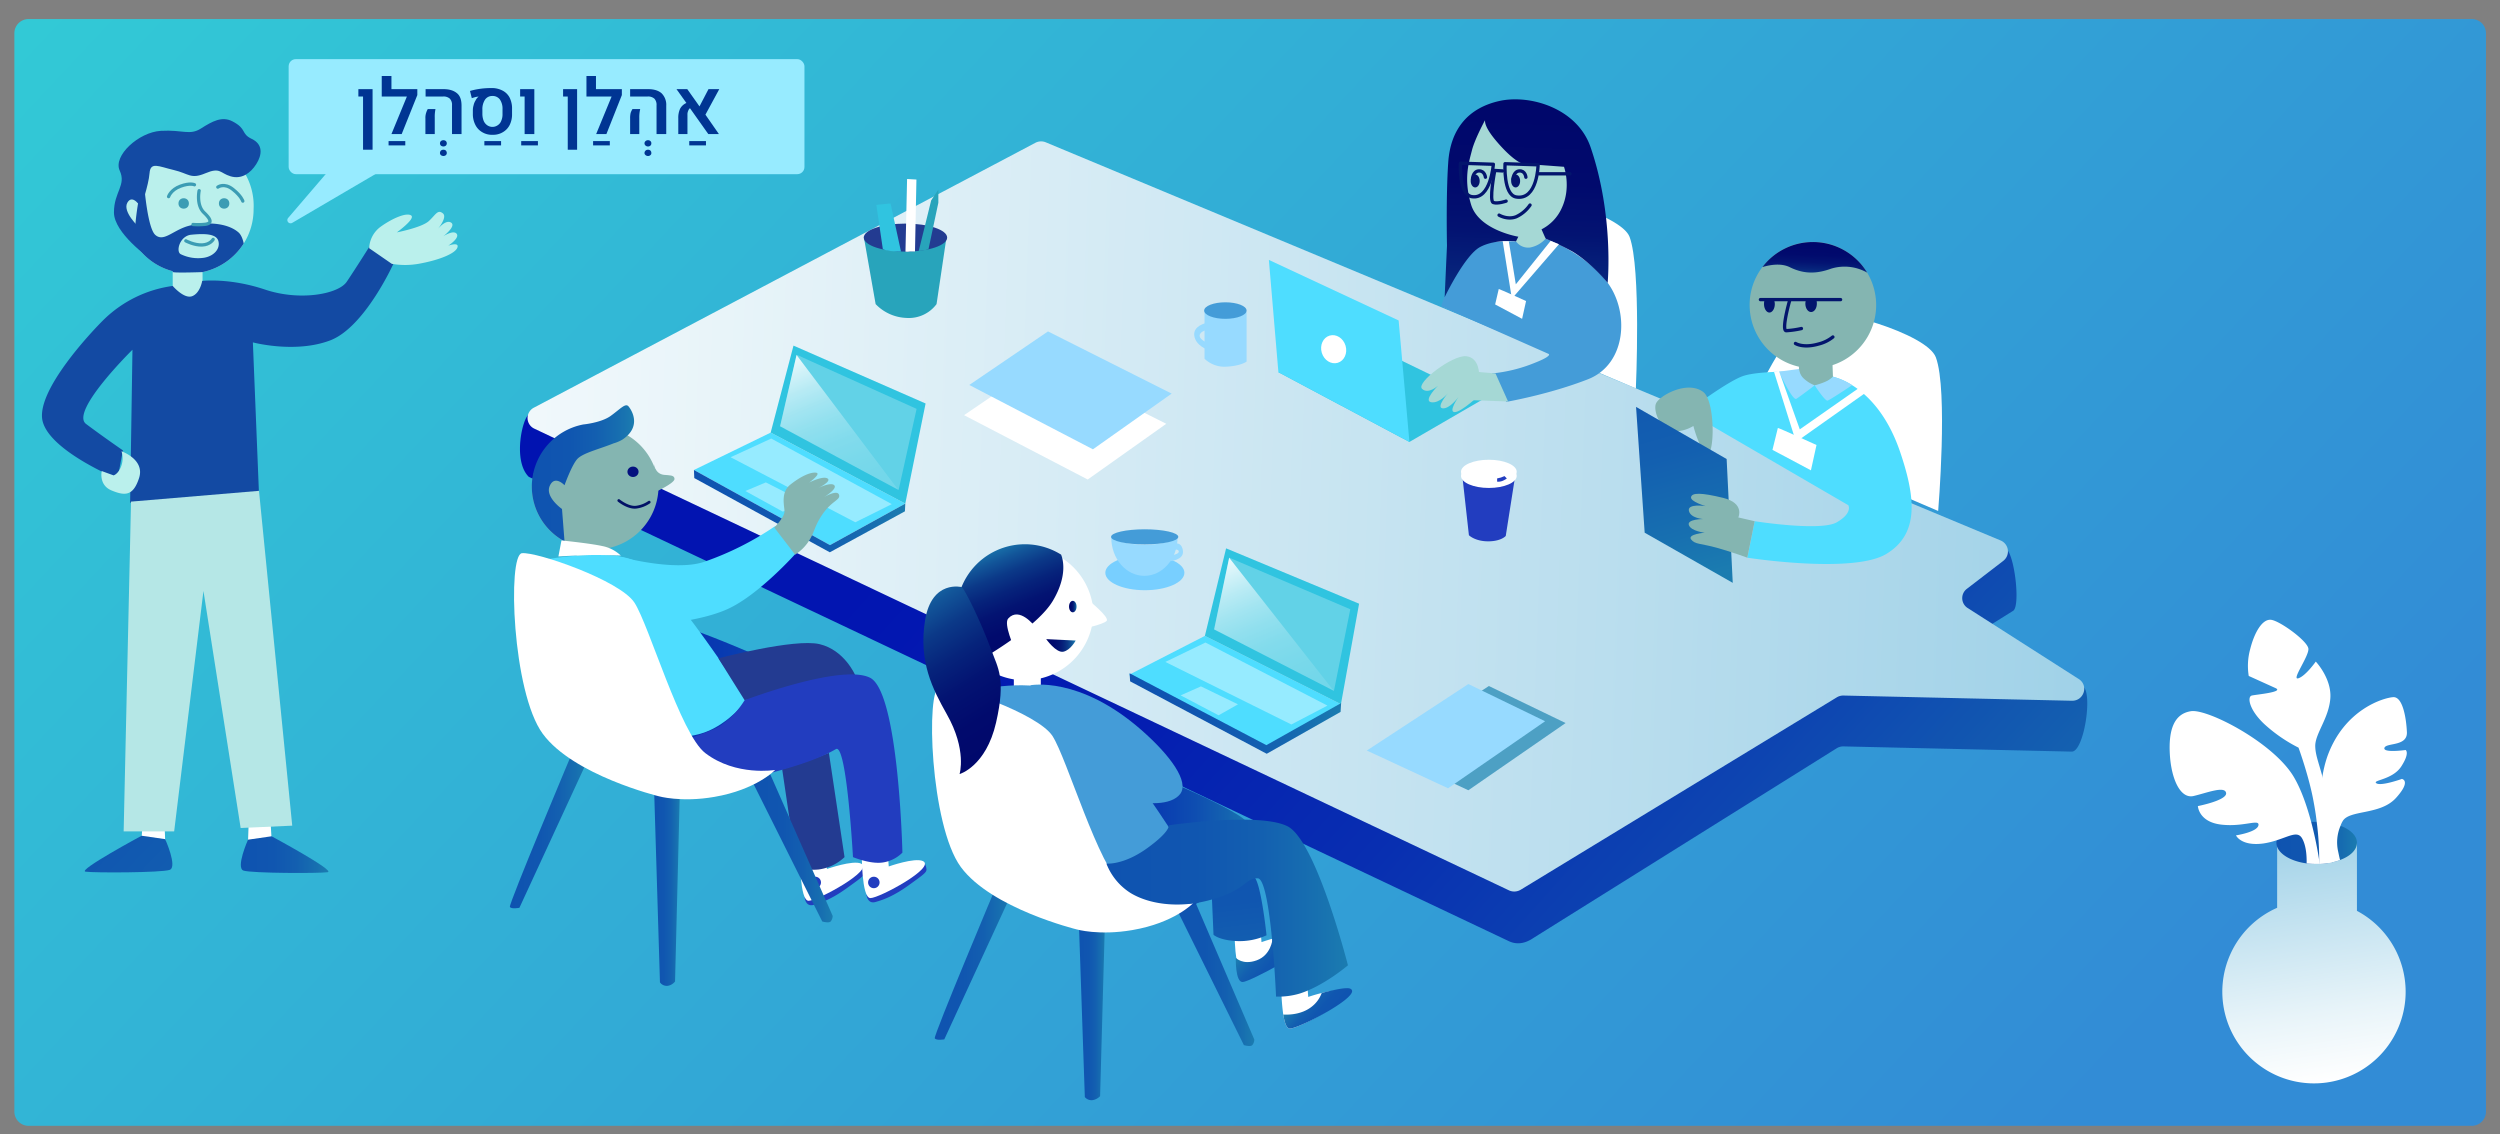 <svg xmlns="http://www.w3.org/2000/svg" xmlns:xlink="http://www.w3.org/1999/xlink" id="Layer_1" data-name="Layer 1" viewBox="0 0 1391 631"><rect x="0" y="0" width="1391" height="631" fill="#808080" stroke="none"/><defs><style>.cls-1{fill:url(#linear-gradient);}.cls-2{fill:url(#linear-gradient-2);}.cls-3{fill:url(#linear-gradient-3);}.cls-4{fill:url(#linear-gradient-4);}.cls-5{fill:url(#linear-gradient-5);}.cls-6{fill:url(#linear-gradient-6);}.cls-7{fill:#a5d8d5;}.cls-8{fill:#4eddff;}.cls-9{fill:#6feced;}.cls-10{fill:url(#linear-gradient-7);}.cls-11{fill:url(#linear-gradient-8);}.cls-12{fill:url(#linear-gradient-9);}.cls-13{fill:url(#linear-gradient-10);}.cls-14,.cls-18,.cls-19{fill:#fff;}.cls-15{fill:#449cd8;}.cls-16{fill:#84b5b1;}.cls-17{fill:#30c4e0;}.cls-18{opacity:0.24;}.cls-19{opacity:0.41;}.cls-20{fill:url(#linear-gradient-11);}.cls-21{fill:url(#linear-gradient-12);}.cls-22{fill:url(#linear-gradient-13);}.cls-23{fill:url(#linear-gradient-14);}.cls-24{fill:url(#linear-gradient-15);}.cls-25{fill:url(#linear-gradient-16);}.cls-26{fill:url(#linear-gradient-17);}.cls-27{fill:#97daff;}.cls-28{fill:url(#linear-gradient-18);}.cls-29{fill:#04107e;}.cls-30,.cls-33,.cls-45{fill:none;stroke-linecap:round;stroke-linejoin:round;}.cls-30{stroke:#021166;stroke-width:1.55px;}.cls-31{fill:url(#linear-gradient-19);}.cls-32{fill:url(#linear-gradient-20);}.cls-33{stroke:#03156d;stroke-width:1.86px;}.cls-34{fill:#03156d;}.cls-35{fill:#233b91;}.cls-36{fill:url(#linear-gradient-21);}.cls-37{fill:url(#linear-gradient-22);}.cls-38{fill:url(#linear-gradient-23);}.cls-39{fill:#baf0ec;}.cls-40{fill:#134aa3;}.cls-41{fill:url(#linear-gradient-24);}.cls-42{fill:url(#linear-gradient-25);}.cls-43{fill:#b5e7e6;}.cls-44{fill:#3b9cb4;}.cls-45{stroke:#3b9cb4;stroke-width:1.84px;}.cls-46{fill:url(#linear-gradient-26);}.cls-47{fill:url(#linear-gradient-27);}.cls-48{fill:#78cfff;}.cls-49{fill:#223dbf;}.cls-50{fill:#28a4bb;}.cls-51{fill:url(#linear-gradient-28);}.cls-52{fill:url(#linear-gradient-29);}.cls-53{fill:url(#linear-gradient-30);}.cls-54{fill:url(#linear-gradient-31);}.cls-55{fill:#4da0c4;}.cls-56{fill:#97ebff;}.cls-57{fill:#003593;}</style><linearGradient id="linear-gradient" x1="168.16" y1="-176.08" x2="1098.6" y2="696.41" gradientUnits="userSpaceOnUse"><stop offset="0" stop-color="#32cad6"></stop><stop offset="0.99" stop-color="#328cd6"></stop></linearGradient><linearGradient id="linear-gradient-2" x1="424.25" y1="34.42" x2="1091.75" y2="630.56" gradientUnits="userSpaceOnUse"><stop offset="0" stop-color="#0112b1"></stop><stop offset="0.26" stop-color="#0215b1"></stop><stop offset="0.45" stop-color="#041eb1"></stop><stop offset="0.61" stop-color="#082eb1"></stop><stop offset="0.75" stop-color="#0d44b1"></stop><stop offset="0.89" stop-color="#1460b0"></stop><stop offset="1" stop-color="#1b7cb0"></stop></linearGradient><linearGradient id="linear-gradient-3" x1="1200.32" y1="305.05" x2="103.01" y2="265.41" gradientUnits="userSpaceOnUse"><stop offset="0" stop-color="#9cd0e7"></stop><stop offset="0.16" stop-color="#aed8eb"></stop><stop offset="0.73" stop-color="#e8f4f9"></stop><stop offset="1" stop-color="#fff"></stop></linearGradient><linearGradient id="linear-gradient-4" x1="283.72" y1="462.55" x2="326.61" y2="462.55" gradientUnits="userSpaceOnUse"><stop offset="0" stop-color="#0f53b0"></stop><stop offset="0.37" stop-color="#1056b0"></stop><stop offset="0.63" stop-color="#135fb0"></stop><stop offset="0.86" stop-color="#176fb0"></stop><stop offset="1" stop-color="#1b7cb0"></stop></linearGradient><linearGradient id="linear-gradient-5" x1="363.85" y1="493.16" x2="378.28" y2="493.16" xlink:href="#linear-gradient-4"></linearGradient><linearGradient id="linear-gradient-6" x1="353.45" y1="391.14" x2="461.69" y2="391.14" gradientUnits="userSpaceOnUse"><stop offset="0" stop-color="#0631b1"></stop><stop offset="0.3" stop-color="#0734b1"></stop><stop offset="0.51" stop-color="#093db1"></stop><stop offset="0.69" stop-color="#0e4db1"></stop><stop offset="0.86" stop-color="#1463b0"></stop><stop offset="1" stop-color="#1b7cb0"></stop></linearGradient><linearGradient id="linear-gradient-7" x1="520.1" y1="535.72" x2="562.98" y2="535.72" xlink:href="#linear-gradient-4"></linearGradient><linearGradient id="linear-gradient-8" x1="600.23" y1="561.53" x2="614.78" y2="561.53" xlink:href="#linear-gradient-4"></linearGradient><linearGradient id="linear-gradient-9" x1="654.25" y1="541.29" x2="697.93" y2="541.29" xlink:href="#linear-gradient-4"></linearGradient><linearGradient id="linear-gradient-10" x1="589.83" y1="464.31" x2="698.06" y2="464.31" xlink:href="#linear-gradient-6"></linearGradient><linearGradient id="linear-gradient-11" x1="295.94" y1="263.45" x2="352.76" y2="263.45" xlink:href="#linear-gradient-4"></linearGradient><linearGradient id="linear-gradient-12" x1="482" y1="292.04" x2="441.43" y2="192.27" gradientUnits="userSpaceOnUse"><stop offset="0" stop-color="#fff" stop-opacity="0.1"></stop><stop offset="0.2" stop-color="#fff" stop-opacity="0.11"></stop><stop offset="0.33" stop-color="#fff" stop-opacity="0.15"></stop><stop offset="0.46" stop-color="#fff" stop-opacity="0.21"></stop><stop offset="0.57" stop-color="#fff" stop-opacity="0.3"></stop><stop offset="0.67" stop-color="#fff" stop-opacity="0.41"></stop><stop offset="0.77" stop-color="#fff" stop-opacity="0.55"></stop><stop offset="0.86" stop-color="#fff" stop-opacity="0.71"></stop><stop offset="0.95" stop-color="#fff" stop-opacity="0.89"></stop><stop offset="1" stop-color="#fff"></stop></linearGradient><linearGradient id="linear-gradient-13" x1="723.32" y1="404.38" x2="682.74" y2="304.61" gradientTransform="matrix(1, -0.02, 0.02, 1, -6.71, 14.42)" xlink:href="#linear-gradient-12"></linearGradient><linearGradient id="linear-gradient-14" x1="575.09" y1="362.45" x2="551.34" y2="304.05" gradientUnits="userSpaceOnUse"><stop offset="0" stop-color="#00076b"></stop><stop offset="0.25" stop-color="#010a6d"></stop><stop offset="0.43" stop-color="#031372"></stop><stop offset="0.58" stop-color="#06237b"></stop><stop offset="0.73" stop-color="#0b3988"></stop><stop offset="0.86" stop-color="#125599"></stop><stop offset="0.99" stop-color="#1a78ae"></stop><stop offset="1" stop-color="#1b7cb0"></stop></linearGradient><linearGradient id="linear-gradient-15" x1="852.41" y1="62.78" x2="846.73" y2="218.14" xlink:href="#linear-gradient-14"></linearGradient><linearGradient id="linear-gradient-16" x1="1010.24" y1="135.83" x2="1009.38" y2="159.51" xlink:href="#linear-gradient-14"></linearGradient><linearGradient id="linear-gradient-17" x1="896.86" y1="132.18" x2="950.75" y2="320.79" xlink:href="#linear-gradient-4"></linearGradient><linearGradient id="linear-gradient-18" x1="562.43" y1="422.44" x2="502.5" y2="328.19" xlink:href="#linear-gradient-14"></linearGradient><linearGradient id="linear-gradient-19" x1="594.83" y1="337.48" x2="599.06" y2="337.48" xlink:href="#linear-gradient-14"></linearGradient><linearGradient id="linear-gradient-20" x1="582.14" y1="359.11" x2="598.5" y2="359.11" xlink:href="#linear-gradient-14"></linearGradient><linearGradient id="linear-gradient-21" x1="683.29" y1="465.42" x2="695.31" y2="564.55" xlink:href="#linear-gradient-4"></linearGradient><linearGradient id="linear-gradient-22" x1="1274.29" y1="461.01" x2="1294.8" y2="602.32" xlink:href="#linear-gradient-3"></linearGradient><linearGradient id="linear-gradient-23" x1="1266.61" y1="468.93" x2="1311.42" y2="468.93" xlink:href="#linear-gradient-4"></linearGradient><linearGradient id="linear-gradient-24" x1="-0.53" y1="409.66" x2="157.89" y2="559.27" xlink:href="#linear-gradient-4"></linearGradient><linearGradient id="linear-gradient-25" x1="134.06" y1="475.51" x2="182.74" y2="475.51" xlink:href="#linear-gradient-4"></linearGradient><linearGradient id="linear-gradient-26" x1="386.07" y1="284.42" x2="503.71" y2="284.42" xlink:href="#linear-gradient-4"></linearGradient><linearGradient id="linear-gradient-27" x1="628.49" y1="397.01" x2="746.17" y2="397.01" xlink:href="#linear-gradient-4"></linearGradient><linearGradient id="linear-gradient-28" x1="740.07" y1="566.37" x2="725.31" y2="553.25" xlink:href="#linear-gradient-4"></linearGradient><linearGradient id="linear-gradient-29" x1="714.79" y1="540.47" x2="696.78" y2="524.46" xlink:href="#linear-gradient-4"></linearGradient><linearGradient id="linear-gradient-30" x1="615.56" y1="505.31" x2="750.04" y2="505.31" xlink:href="#linear-gradient-4"></linearGradient><linearGradient id="linear-gradient-31" x1="419.31" y1="472.03" x2="463.32" y2="472.03" xlink:href="#linear-gradient-4"></linearGradient></defs><path class="cls-1" d="M1383.2,18.4V618.5a7.9,7.9,0,0,1-7.9,7.9H15.9A7.9,7.9,0,0,1,8,618.5V18.4a7.9,7.9,0,0,1,7.9-7.8H1375.3A7.9,7.9,0,0,1,1383.2,18.4Z"></path><path class="cls-2" d="M294.2,265.3,839.6,523.7c6.7,3.1,12.2-.9,14.2-2.2L1022,416.3a7,7,0,0,1,3.8-1l126.9,2.9c6.8.2,11.9-32.7,6.2-36.4l-64.1-15.2a6.5,6.5,0,0,1-.4-10.7l25.8-16.1c4.1-3.1.5-32.6-4.3-34.6l-534-197.7a6.8,6.8,0,0,0-5.9.3L294.3,230.6C290.7,232.5,285.2,256.4,294.2,265.3Z"></path><path class="cls-3" d="M297.3,238.5,839.6,495.4a7,7,0,0,0,6.6-.4L1022,388a7,7,0,0,1,3.8-1l126.9,2.9c6.8.2,9.6-8.5,3.9-12.1l-61.8-39.5a6.5,6.5,0,0,1-.4-10.7l20.3-15.6a6.6,6.6,0,0,0-1.6-11.3L581.9,79.2a6.8,6.8,0,0,0-5.9.3L297.1,226.8A6.5,6.5,0,0,0,297.3,238.5Z"></path><path class="cls-4" d="M318,419.7s-35.1,83.5-34.3,84.9,5.3.5,5.3.5l37.6-81.4Z"></path><path class="cls-5" d="M363.9,437.8l3.3,108.8a4.7,4.7,0,0,0,4.4,1.9,6.5,6.5,0,0,0,4-2.4l2.7-106.7Z"></path><path class="cls-6" d="M353.4,356.4s6.1-11.7,18.5-10,79.5,30,84.9,37.3,8.2,20.2-1.7,28.7c-12.4,10.7-37.6,23.7-37.6,23.7s-18.4-3.7-32.5-15.4S353.4,356.4,353.4,356.4Z"></path><rect class="cls-7" x="320.9" y="296.5" width="15" height="22.35"></rect><path class="cls-8" d="M295.8,312.7s41.9-9,58.9,0,60.9,77,60.9,77-10,12.9-23.5,17.8-41.4,3.5-41.4,3.5-16.5-8.4-28-30.8S295.8,312.7,295.8,312.7Z"></path><path class="cls-9" d="M549.1,461.1s-.3,24.8,4.7,24.8,36.7-17.1,29.2-20.6c-4.5-2.1-18.9,3-18.9,3l-.8-9.5Z"></path><path class="cls-9" d="M523.7,433.6s-.3,24.9,4.7,24.9,36.7-17.2,29.2-20.7c-4.6-2.1-19,3-19,3l-.7-9.4Z"></path><path class="cls-10" d="M554.4,492.9s-35.1,83.4-34.3,84.8,5.3.6,5.3.6L563,496.8Z"></path><path class="cls-11" d="M600.2,510.9l3.4,99.5a4.8,4.8,0,0,0,4.4,1.7,7.3,7.3,0,0,0,4.1-2.2l2.7-97.5Z"></path><path class="cls-12" d="M654.2,504.8l37.9,76.7s3.6,1.1,4.7,0a5,5,0,0,0,1.1-3.1l-33.4-77.8Z"></path><path class="cls-13" d="M589.8,429.5s6.1-11.6,18.5-10,79.5,30,84.9,37.4,8.2,20.1-1.7,28.7c-12.4,10.6-37.6,23.7-37.6,23.7s-18.4-3.7-32.5-15.4S589.8,429.5,589.8,429.5Z"></path><rect class="cls-14" x="564.1" y="369.7" width="15" height="22.35"></rect><path class="cls-15" d="M544.1,383.9s29.9-7,46.9,1.9,61,77,61,77-10,12.9-23.5,17.9-41.5,3.5-41.5,3.5-16.5-8.5-27.9-30.8S544.1,383.9,544.1,383.9Z"></path><path class="cls-14" d="M717.7,572.3c-1.9,0-3-3.5-3.7-7.8a119.4,119.4,0,0,1-1.1-17l14.3-2.2.7,9.4s3.4-1.2,7.5-2.2,9.1-1.9,11.5-.8C754.4,555.2,722.7,572.3,717.7,572.3Z"></path><path class="cls-14" d="M686.9,517s-.2,24.8,4.8,24.8,36.7-17.2,29.2-20.6c-4.6-2.2-19,3-19,3l-.7-9.5Z"></path><path class="cls-14" d="M599,517.1s-47.4-11.6-64.4-34.7-19.7-99.6-11.7-100.5,54.6,15.1,62.7,27.6,25.6,73,39.3,83.6c17.1,13.1,39,9.4,39,9.4s-10.4,11-33.9,15C611.4,520.7,599,517.1,599,517.1Z"></path><path class="cls-14" d="M968.6,237.3s25.1-57.7,40.5-63.1c10.3-3.6,63,11.3,68,24.6,6.9,18.4,1.3,85.5,1.3,85.5Z"></path><path class="cls-14" d="M803,170.7s25.7-56.8,40.1-61.9c9.6-3.3,58.9,10.6,63.6,23,6.5,17.3,3.5,84.3,3.5,84.3Z"></path><path class="cls-14" d="M608.4,340.7a38.2,38.2,0,0,1-64.6,27.2,37.4,37.4,0,0,1-11.7-27.2,38.2,38.2,0,0,1,76.3,0Z"></path><ellipse class="cls-7" cx="844.8" cy="96.7" rx="35.2" ry="35"></ellipse><path class="cls-16" d="M1043.9,169.7a35.2,35.2,0,0,1-70.4,0,34.6,34.6,0,0,1,7.1-21.1,35.2,35.2,0,0,1,63.3,21.1Z"></path><path class="cls-16" d="M366.4,270.7a35.2,35.2,0,0,1-52.3,30.6,34.7,34.7,0,0,1-18.2-30.6,35.3,35.3,0,0,1,70.5,0Z"></path><path class="cls-8" d="M342.4,309.1s32.3,9.3,49.4,3.5A166.9,166.9,0,0,0,430.9,293s2.6-1.2,6.6,2.3,5.5,12.4,5.5,12.4-20.7,23.3-38.2,31.2-45.9,9-45.9,9-5-4-11.5-17.4S342.4,309.1,342.4,309.1Z"></path><polygon class="cls-8" points="628.1 375.5 704.6 415.7 746.1 391.8 670.4 353.8 628.1 375.5"></polygon><polygon class="cls-17" points="670.4 353.8 682.2 305.1 756.2 335.9 746.1 391.8 670.4 353.8"></polygon><polygon class="cls-18" points="684 310.3 675.6 350.2 742.2 384.4 751.3 339 684 310.3"></polygon><path class="cls-7" d="M859.4,127.4l1,10.3s-4.5,3.3-9,3.3a37.5,37.5,0,0,1-8.6-1.1l.7-11.9Z"></path><path class="cls-15" d="M860,132.8s20.6,7.1,33.7,23.5,11.6,46.2-10.1,54.7-45.5,12.6-45.5,12.6L830,207.8a84.4,84.4,0,0,0,23.9-5.9c10.4-4.1,7.7-5,7.7-5l-59.7-26.4s6.6-24.1,20.6-33.9c4.1-2.9,21-2.3,21-2.3a8.3,8.3,0,0,0,7.9,3.4A15.4,15.4,0,0,0,860,132.8Z"></path><polygon class="cls-16" points="1000.7 198 1001.4 218.2 1020.2 218.9 1019.4 197.3 1000.7 198"></polygon><path class="cls-8" d="M1049.4,308.3c-18.8,11.1-77.2,2-77.2,2l4.1-20.3s36.7,5.8,45.7.6,6.4-9.5,6.4-9.5L938.8,229s22.2-16.8,31.1-19.8,31-2.4,31-2.4,2.8,7.6,8.8,7.6a13.8,13.8,0,0,0,9-3.8l1.1-1h.1a37.6,37.6,0,0,1,10.6,4.7c8.2,5.1,19.2,15.6,26.4,36.2C1065.9,276.6,1068.1,297.1,1049.4,308.3Z"></path><polygon class="cls-19" points="670.7 357.5 648.4 368.3 718.5 403.1 738.6 392.6 670.7 357.5"></polygon><polygon class="cls-19" points="656.9 386.9 678 398 688.8 391.9 668.2 381.9 656.9 386.9"></polygon><path class="cls-15" d="M573.2,381.3s27.2-5.5,61.9,24.9c16.4,14.4,26.6,28.8,21.6,35.5s-19.6,5.9-27.2,3.3-25.4-30.2-35.5-41.5S573.2,381.3,573.2,381.3Z"></path><path class="cls-20" d="M346.3,244.6a21.3,21.3,0,0,1-4.6,2h-.1c-7.8,3.2-17.3,5.4-20.4,8.8s-7.1,14.6-7.1,14.6-5.4-5.9-8.2.3,6.8,12.9,6.8,12.9l1.4,18a34.7,34.7,0,0,1-18.2-30.6,35.3,35.3,0,0,1,28.5-34.4h-.1s10.1-.9,15.5-4.8,8.2-7.3,9.9-5.3S357.3,237.3,346.3,244.6Z"></path><path class="cls-16" d="M363.8,258s.5,5.6,5.6,6.2c2.9.3,5.9,0,5.9,2.3s-10.1,7-10.1,7Z"></path><path class="cls-14" d="M605.3,333.7s12.4,9.8,10.4,11.8-12.7,4.2-12.7,4.2Z"></path><polygon class="cls-8" points="386.1 261.5 461.8 303.3 503.7 280.2 428.8 240.7 386.1 261.5"></polygon><polygon class="cls-17" points="428.8 240.7 441.5 192.3 515 224.5 503.7 280.2 428.8 240.7"></polygon><polygon class="cls-19" points="429.1 244 406.5 254.4 475.9 290.6 496.2 280.5 429.1 244"></polygon><polygon class="cls-19" points="414.7 273.2 435.6 284.7 446.5 278.8 426.1 268.4 414.7 273.2"></polygon><polygon class="cls-21" points="443.2 197.5 499.9 272.7 434 237.2 443.2 197.5"></polygon><polygon class="cls-22" points="683.9 310.3 742.1 384.4 675.5 350.2 683.9 310.3"></polygon><path class="cls-23" d="M585.8,334.3c-8.5,14.2-36,30.4-42,33.8a38,38,0,0,1,46.6-59.5C591,310.1,594.6,319.5,585.8,334.3Z"></path><path class="cls-14" d="M575.6,348.3s-8.4-11-14.6-4.2c-2.8,2.9,3.4,16.5,3.4,16.5l7.6-7Z"></path><path class="cls-24" d="M827,65.5s-3.8,2.1,5.9,13.4,14.4,12.2,14.4,12.2l22.9,1.7s4.2,11.4-1.3,23.1a24.5,24.5,0,0,1-11.2,11.7l2.3,5.2a152.2,152.2,0,0,1,14.8,7.1c10.6,6.3,19.7,17.5,19.7,17.5s3.6-37.2-9.5-75.5c-7.5-21.8-33.9-29.5-50.8-25.7s-27.1,15.2-28.4,34.1-.7,46.4-.7,46.4l-1.3,28.7s11.2-23.5,19.8-28,19.9-3.1,19.9-3.1l1.3-2.6s-22-3.6-26.3-17.9-1.2-23.5.5-30.2S827,65.5,827,65.5Z"></path><path class="cls-25" d="M1038.9,151.7a25.4,25.4,0,0,0-20.1-2.2c-7.2,2.6-14.4,3.4-22.9-.8-4.8-2.4-10.9-1.4-15.3-.1a35.3,35.3,0,0,1,58.3,3.1Z"></path><path class="cls-16" d="M921.4,224.5c1.8-4.3,17.4-13.1,26.3-6.4,6.9,5.3,6.3,36.4,2,34.1s-7.5-15.2-7.5-15.2a20.3,20.3,0,0,1-11.2,3C924.2,239.8,919.6,228.7,921.4,224.5Z"></path><polygon class="cls-26" points="910.3 226.4 960.7 255.4 964.1 324.3 915.1 296.4 910.3 226.4"></polygon><path class="cls-16" d="M976.3,290l-9.1-2.1s3.8-7.9-8.5-10.9-17.3-2.9-17.8-.4,8.1,5,8.1,5-10.2-1.6-9.3,2.6,8,4.6,8,4.6-9.3,0-8,3.4,8.8,4.2,8.8,4.2-9.7.8-7.6,3.7,5.5,2.2,14.4,4.7,16.9,5.5,16.9,5.5Z"></path><path class="cls-27" d="M989.8,206.8s7.6,16.4,9.7,15.1,10.2-7.5,10.2-7.5a18.8,18.8,0,0,1-6.8-4.5,8.7,8.7,0,0,1-1.9-4.6Z"></path><path class="cls-27" d="M1030.5,214.3c-2.9,2-12.2,8.1-13.6,8.6s-7.2-8.5-7.2-8.5,5.3-1.3,8.2-3.2l.8-.6a6.3,6.3,0,0,0,1.2-1A37.6,37.6,0,0,1,1030.5,214.3Z"></path><path class="cls-14" d="M310.7,309.6l1.7-8.9s15.8,1.6,22.6,3.1a20.6,20.6,0,0,1,10.4,5.3s-7.9-.3-14.4-.3S310.7,309.6,310.7,309.6Z"></path><polygon class="cls-17" points="784.2 245.9 824.7 222.4 752.7 187.5 711.3 207.1 784.2 245.9"></polygon><polygon class="cls-8" points="706 144.6 711.3 207.1 784.2 245.9 778.2 178.3 706 144.6"></polygon><path class="cls-7" d="M823,208.9h0s.4-9.9-7.2-10.7-28,14.7-24.6,18.1,8.9-1.7,8.9-1.7-8.4,8.4-3.8,9.2,9.3-5,9.3-5-6.8,8-2.9,8.4,8.8-6.3,8.8-6.3-5.9,8.4-2.1,8.4,14-9.7,14-9.7Z"></path><polygon class="cls-7" points="832.1 207.8 818.3 206.6 817.7 222.6 839.1 223.4 832.1 207.8"></polygon><ellipse class="cls-14" cx="742.1" cy="194.2" rx="6.9" ry="7.9" transform="translate(-24.6 220.2) rotate(-16.6)"></ellipse><path class="cls-28" d="M535.3,326.7s-16.9-4.5-20.6,18.5,4.3,38.3,12.1,52.2c11.3,19.9,7.1,33.3,7.1,33.3s14.7-4.2,20.3-28.6,1-30.5-2.5-40.1C544.9,343.8,537.3,329.2,535.3,326.7Z"></path><ellipse class="cls-29" cx="352.2" cy="262.5" rx="3.1" ry="2.9"></ellipse><path class="cls-30" d="M344.3,278.5s5.1,4.2,9.6,3.7a16.2,16.2,0,0,0,7.3-2.8"></path><ellipse class="cls-31" cx="596.9" cy="337.5" rx="2.1" ry="3.2"></ellipse><path class="cls-32" d="M582.1,355.6l16.4.8s-2.8,5.3-6.8,6.2S582.1,355.6,582.1,355.6Z"></path><path class="cls-33" d="M812.6,90.8s-1,17.2,6.2,18.6c10.7,1.9,12.1-18,12.1-18Z"></path><path class="cls-33" d="M837.4,91.1s-1,17.3,6.2,18.5c11.9,2,12.2-17.9,12.2-17.9Z"></path><line class="cls-33" x1="836" y1="95.1" x2="830.9" y2="94.8"></line><line class="cls-33" x1="856.3" y1="96.7" x2="873.5" y2="96.7"></line><path class="cls-33" d="M831.6,95.3s-3.2,16.6-.7,17.4,7.1-.8,7.1-.8"></path><path class="cls-33" d="M834.1,119.7s4.7,2.8,9.5.9a19,19,0,0,0,7.7-6.5"></path><ellipse class="cls-34" cx="820.8" cy="100.7" rx="2.5" ry="3.6"></ellipse><ellipse class="cls-34" cx="843.3" cy="100.7" rx="2.5" ry="3.6"></ellipse><path class="cls-34" d="M987.5,169.2c0,2.6-1.4,4.7-3,4.7s-3-2.1-3-4.7a6.6,6.6,0,0,1,.4-2.5H987A6.6,6.6,0,0,1,987.5,169.2Z"></path><path class="cls-34" d="M1010.9,168.9c0,2.6-1.4,4.7-3.2,4.7s-3.2-2.1-3.2-4.7a7.8,7.8,0,0,1,.4-2.2h5.7A7.8,7.8,0,0,1,1010.9,168.9Z"></path><path class="cls-33" d="M995.7,167.4S991,184,993.9,184a52.8,52.8,0,0,0,8.4-1.2"></path><path class="cls-33" d="M999,191.1s4.2,2.8,12.9.3a20.6,20.6,0,0,0,7.9-3.9"></path><polyline class="cls-33" points="979.5 166.7 981.9 166.7 987 166.7 1004.9 166.7 1010.6 166.7 1024.1 166.7"></polyline><polygon class="cls-14" points="987.1 207 999.3 245.9 1038.9 217.9 1034.7 215.6 1001.4 238.9 989.8 206.3 987.1 207"></polygon><path class="cls-14" d="M989.2,238.1c.6,0,21.5,9.5,21.5,9.5l-3.1,14.1-21.4-11.4Z"></path><polygon class="cls-14" points="836.1 134.2 841.2 166.2 867.4 135.9 862.8 134 843.4 158.2 839.5 134.2 836.1 134.2"></polygon><path class="cls-14" d="M833.9,160.8c.5,0,15.2,6.7,15.2,6.7l-2.2,9.9-15-8Z"></path><polygon class="cls-18" points="510 227.5 500 272.6 489.1 266.8 465.7 254.2 434.1 237.1 440.6 209 443.3 197.4 451.9 201.3 510 227.5"></polygon><path class="cls-35" d="M399.7,366.3s42.4-11.2,56.3-7.9,19.8,17.2,19.8,17.2-23,2.2-32.7,5.7-28.8,8.3-28.8,8.3Z"></path><path class="cls-36" d="M674.2,497.2l1,22.9s3,3,12.7,3.5a36.1,36.1,0,0,0,16.8-3.2s-3-28.8-6.8-32.4-9.3,1.4-13.1,2.9S674.2,497.2,674.2,497.2Z"></path><path class="cls-37" d="M1338.5,551.8a51,51,0,1,1-71.5-46.7V469.6s6.3-10.4,22.2-10.4,22.2,10.4,22.2,10.4v37.2A51,51,0,0,1,1338.5,551.8Z"></path><path class="cls-38" d="M1311.4,468.9c0,4-3.7,7.5-9.4,9.6a21.3,21.3,0,0,1-4.5,1.3l-2,.4a26.3,26.3,0,0,1-4.9.5H1289a51.2,51.2,0,0,1-5.6-.3c-9.6-1.3-16.8-6-16.8-11.5a3.6,3.6,0,0,1,.2-1.4h0c1.1-5.3,9.1-9.5,19.1-10.2h5.8a35,35,0,0,1,4.8.6,32.8,32.8,0,0,1,5.8,1.6C1307.8,461.6,1311.4,465,1311.4,468.9Z"></path><path class="cls-14" d="M1290.6,480.7H1289a51.2,51.2,0,0,1-5.6-.3c.1-3.3-.1-9.7-2.5-13.9s-6.6-1.4-14.1,1h0a44.6,44.6,0,0,1-7.4,1.8c-12.5,1.7-15.3-4.5-15.3-4.5s11.8-1.8,12.5-5.6-8.3,1.1-20.8-.4-12.9-10.3-12.9-10.3,16.4-3.2,15.7-7.3-10.8,0-18.1,1.7-12.4-9.3-13.2-23.2,2.5-22.6,11.8-24,46.2,17.7,57.3,36.8c4.2,7.2,7.2,16.2,9.5,24.7h0a205.4,205.4,0,0,1,4.5,21.5h0A12.4,12.4,0,0,1,1290.6,480.7Z"></path><path class="cls-14" d="M1333.1,444c-8.8,9.7-26.1,6.4-29.7,13a12.8,12.8,0,0,0-1.1,2.4A23.3,23.3,0,0,0,1301,474c.3,1.4.6,3,1,4.5a21.3,21.3,0,0,1-4.5,1.3l-2,.4a150.7,150.7,0,0,1-3.8-23,106.8,106.8,0,0,1,.5-25.2,65.5,65.5,0,0,1,2.7-11c9.4-26.4,31.5-32.8,36.7-33.1s7.2,11.2,7.6,19.4-11.5,5.8-12.5,8.8,11.8,1.2,11.8,1.2,2.5,1.5-2.4,9.1-16.4,7.6-13.9,9.4,14.2-2.4,14.2-2.4S1341.9,434.3,1333.1,444Z"></path><path class="cls-14" d="M1297.5,479.8l-2,.4a26.3,26.3,0,0,1-4.9.5h-.2v-1.8h0a161.7,161.7,0,0,0-1.4-21.7c-.4-3.6-1-7.4-1.8-11.6-2.5-13.7-8.3-29.6-8.3-29.6a84.6,84.6,0,0,1-18.9-13c-8.8-8.2-9.7-15.4-7.1-16s17.9-1.9,13.3-4.1l-15-6.8a35,35,0,0,1,.8-14.9c2.3-9.2,6.8-17.2,11.9-16.3s20.2,11.9,20.5,16.1-9.7,17.7-5.6,16.4,9.7-9.3,9.7-9.3,8.9,9.4,8.1,20.4-8.2,19.3-8.4,26.3c0,5,1.8,9.1,4,17.3.9,3.3,1.8,7.2,2.7,12s1.2,8.9,1.6,13.8C1297.1,465.6,1297.4,473.6,1297.5,479.8Z"></path><path class="cls-39" d="M141.1,116.4a35.6,35.6,0,0,1-5.5,19.1,36,36,0,0,1-22.9,15.9v16.2H96.1V150.9a35.6,35.6,0,0,1-26.5-34.5,35.8,35.8,0,1,1,71.5,0Z"></path><path class="cls-40" d="M112.5,156.3s15.3-1.8,34.9,4.8,40.9,2.5,45.5-4.3,12.6-19.5,12.6-19.5l13.8,8.6s-16.1,36.1-35.6,43.5-43,1.1-43,1.1l3.4,84.2-71.7,5,1.3-85.1s-35,34.4-25.8,41.3,20.5,14.7,20.5,14.7l-3,15.8s-37-15.1-41.6-31.7,27.4-50.5,34.4-57.3a68,68,0,0,1,37.9-18.3s6.3,7.4,10.8,5.7S112.5,156.3,112.5,156.3Z"></path><polygon class="cls-14" points="79.3 457.9 78.6 469.9 92 470.6 91.4 453.8 79.3 457.9"></polygon><path class="cls-41" d="M78.8,465s-35.9,19.3-31.2,20,42.3.6,46.8-1-2.5-17.1-2.5-17.1Z"></path><polygon class="cls-14" points="150.6 458.2 151.3 470.3 137.9 470.9 138.5 454.2 150.6 458.2"></polygon><path class="cls-42" d="M151.1,465.3s35.9,19.3,31.2,20-42.3.6-46.8-.9,2.5-17.2,2.5-17.2Z"></path><polygon class="cls-43" points="72.9 279.1 68.8 462.6 96.9 462.6 113.2 328.8 133.9 460.7 162.6 459.4 144.1 273.1 72.9 279.1"></polygon><path class="cls-40" d="M78.4,115.4s-4.5-7.8-7.5-2.7,6.5,13.8,6.5,13.8l5.7,17.1s-19.7-13.9-19.7-25.4,7-15.1,3.2-23.3S77.2,73.5,89.5,72.8s16,2.7,22.3-1.3,11.7-7,17.5-4c8.3,4.3,4.5,6.8,10.8,9.8s5.8,8.8,2.5,14-8.3,8.6-14.3,6.8-5.7-5.2-14-1.7-9.1.2-17.6-1.8-13-4.8-13.5,1.8S78.4,115.4,78.4,115.4Z"></path><path class="cls-39" d="M67.6,251.1s13.1,4.5,9.8,14.8-8,10-15.3,7-5.5-10.8-5.5-10.8l6.6,2.4s2.5-.6,4.2-5A12.8,12.8,0,0,0,67.6,251.1Z"></path><circle class="cls-44" cx="102.2" cy="113.2" r="2.9"></circle><circle class="cls-44" cx="124.7" cy="113.2" r="2.9"></circle><path class="cls-45" d="M122.4,132.9a24,24,0,0,1-8.5,2.4c-5.6.8-11.2-2.9-11.2-2.9"></path><path class="cls-39" d="M205.4,138.1A15.6,15.6,0,0,1,212,126c6.6-4.7,14.3-7.9,16.8-6.1s-8,9.4-8,9.4,13.9-2.7,17.8-6.3,4.9-6.6,7.8-4.3-3.5,9.6-3.5,9.6,4.7-6.4,8-4.5-4.3,7.7-4.3,7.7,5.7-3.8,7.5-1.4-4.7,6.6-4.7,6.6,6.2-2.3,5.1,1-9.9,7-21.7,9.1a43.3,43.3,0,0,1-14.8,0Z"></path><path class="cls-40" d="M135.6,135.5a36,36,0,0,1-22.9,15.9s-16.6.6-16.6-.1v-.4a35.3,35.3,0,0,1-19.7-13.5,16.1,16.1,0,0,1-.9-2.6c-1.5-7.1,1.8-24.4,1.8-24.4l3-6.6s1.8,23.1,6.1,26.9,8.9-1.5,16.3-4.3,22.7-3.6,30.1,3C134.1,130.6,135.1,132.9,135.6,135.5Z"></path><path class="cls-45" d="M110.8,106.1s-1.7,8,2.7,12.2,4.3,6,.7,6.5a37.5,37.5,0,0,1-6.8.1"></path><path class="cls-39" d="M100.5,141.4c-2.8-1.6-.4-10.2,5.9-10.8s13.9-.9,15.1,3.5-2.6,8.4-7.9,9.3A22.1,22.1,0,0,1,100.5,141.4Z"></path><path class="cls-45" d="M103.4,134s4.6,2.5,9.1,2.3,6.1-3.1,6.1-3.1"></path><path class="cls-45" d="M93.8,109.4s1.2-3.8,6.6-5.8,7.8-.8,7.8-.8"></path><path class="cls-45" d="M121.2,104.1s3.5-2.6,8.3,1.2,5.6,6.6,5.6,6.6"></path><polygon class="cls-46" points="386.1 261.5 386.3 266 461.7 307.3 503.5 284.5 503.7 280.2 461.8 303.3 386.1 261.5"></polygon><polygon class="cls-47" points="628.5 374.6 628.8 379.1 704.8 419.4 745.9 396.1 746.2 391.2 704.6 414.6 628.5 374.6"></polygon><path class="cls-16" d="M430.8,293.5s5.9-5.8,5.7-9.2-2.1-10.4,3.3-14.7,10.9-7,14.2-6.6-3.8,5.5-3.8,5.5,7.6-3.9,10.2-2.3-5.2,5.4-5.2,5.4,7.1-3.6,9-1.6-5.7,6.6-5.7,6.6,7.2-4.3,8.3-1.4-3.7,3.3-8.7,10.3-4.6,10.1-7.9,15.3a25.5,25.5,0,0,1-7.8,7.8Z"></path><polygon class="cls-14" points="536.4 231 605.2 266.8 648.9 235.8 580.1 201.2 536.4 231"></polygon><polygon class="cls-27" points="539.3 214.2 608.1 250 651.9 219 583.1 184.4 539.3 214.2"></polygon><ellipse class="cls-48" cx="637" cy="318.7" rx="22" ry="9.7"></ellipse><path class="cls-27" d="M655.2,299c0,11.8-8.3,21.4-18.5,21.4s-18.4-9.6-18.4-21.4v-.3c3.1,2.6,10.3,4.4,18.6,4.4S651.9,301.4,655.2,299Z"></path><ellipse class="cls-15" cx="636.9" cy="298.7" rx="18.7" ry="4.2"></ellipse><path class="cls-27" d="M654.3,302.4s3.4-.7,3.9,4.3-7.4,5.6-7.4,5.6l1.5-3.4s3.6-.6,3.6-2-2.7-1.2-2.7-1.2Z"></path><path class="cls-49" d="M813.5,263.6l3.8,34.2s3.4,3.4,10.7,3.4,9.8-3,9.8-3l5.5-35a50.7,50.7,0,0,1-15.3,3C819,266.6,813.5,263.6,813.5,263.6Z"></path><ellipse class="cls-14" cx="828.4" cy="262.5" rx="15.5" ry="6.7"></ellipse><ellipse class="cls-14" cx="828.4" cy="264.8" rx="15.5" ry="6.7"></ellipse><path class="cls-49" d="M833,266.2V268a6.7,6.7,0,0,0,3.8-.8,9,9,0,0,0,1.6-1l-1.3-1.3-2,.8Z"></path><path class="cls-50" d="M480.6,131.7l6.6,37.5a25,25,0,0,0,17.2,7.7,19.2,19.2,0,0,0,16.7-7.7l5.4-36.3a43.4,43.4,0,0,1-22.7,5.3A56.5,56.5,0,0,1,480.6,131.7Z"></path><ellipse class="cls-35" cx="503.8" cy="132.2" rx="23.2" ry="7.8"></ellipse><path class="cls-17" d="M491.2,138.5,487.6,114l7.9-.8,5.8,26.7a50.3,50.3,0,0,1-6.4-.3C492,139.2,491.2,138.5,491.2,138.5Z"></path><path class="cls-14" d="M503.8,140l.9-40.4,5.2.3-.8,40h-2.7A8.3,8.3,0,0,1,503.8,140Z"></path><path class="cls-50" d="M511.2,139.6l6.9-28.1,4-6v7.3l-5.5,25.9-2.3.6A18.2,18.2,0,0,1,511.2,139.6Z"></path><path class="cls-51" d="M717.7,572.3c-1.9,0-3-3.5-3.7-7.8,3.7.2,10.1-.2,15.2-3.9a17.1,17.1,0,0,0,6.2-8.1c4.2-1.1,13.6-3.5,15.9-2.4C758.8,553.6,722.7,572.3,717.7,572.3Z"></path><path class="cls-52" d="M687.6,532.9s-.4,13.8,3.9,13.5,38.5-18.8,36.4-21.6-19.9-2.1-19.9-2.1-.8,8.7-8.7,11.6S687.6,532.9,687.6,532.9Z"></path><path class="cls-53" d="M650.3,459.2s50-7.4,66,.5S750,537.1,750,537.1s-13.3,11.4-26.8,15.7a41.3,41.3,0,0,1-13.2,1.7s-2.8-65.6-10.2-65.8-6.2,7-28.2,12.5c-16.8,4.2-32.6,1.7-42.5-4.3a33.7,33.7,0,0,1-13.5-16.4s9.4,1,22.6-8.5S650.3,459.2,650.3,459.2Z"></path><path class="cls-49" d="M482.1,497.8s.5,5.3,4.9,4.1,10.2-3.3,18.4-9.2,10.1-7.2,10.1-8.9a8.6,8.6,0,0,0-1.1-3.6s-2.6,3.2-9.1,7.1S482.1,497.8,482.1,497.8Z"></path><path class="cls-49" d="M447.7,499.4s.5,5.3,4.9,4.1,10.2-3.3,18.4-9.2,10.1-7.2,10.1-8.9a8.6,8.6,0,0,0-1.1-3.6s-2.6,3.2-9.1,7.1S447.7,499.4,447.7,499.4Z"></path><path class="cls-14" d="M479.5,474.9s-.2,24.8,4.8,24.8,36.7-17.1,29.2-20.6c-4.6-2.1-19,3-19,3l-.7-9.5Z"></path><circle class="cls-49" cx="486.2" cy="491" r="3.2"></circle><path class="cls-14" d="M445.1,476.3s-.2,24.9,4.8,24.9,36.7-17.2,29.2-20.7c-4.6-2.1-19,3-19,3l-.7-9.4Z"></path><circle class="cls-49" cx="453.6" cy="491" r="3.2"></circle><path class="cls-35" d="M435.2,428l7.9,53.4s3.4,3.2,12.2,2.4a25.8,25.8,0,0,0,14.6-6.9l-8.7-58s-11,4.4-15.5,5.7Z"></path><path class="cls-54" d="M419.3,436.3l38.2,76.4s3.6,1.1,4.7,0a5,5,0,0,0,1.1-3.1l-34.7-78.7Z"></path><path class="cls-49" d="M414.3,389.6s53.8-20.5,69.8-12.5,18,97.3,18,97.3a19.4,19.4,0,0,1-11,5.5c-7,1-16.5-3-16.5-3s-3.5-63.6-9.5-60.1-17,8.5-39,13.9c-16.8,4.2-29.4,6-39.4,0s-13.5-16.4-13.5-16.4,22.1-6.9,27.5-10.4A47.8,47.8,0,0,0,414.3,389.6Z"></path><path class="cls-14" d="M366.4,443S319,431.4,302,408.3s-19.7-99.6-11.6-100.5,54.5,15.1,62.6,27.5,25.6,73.1,39.4,83.7c17.1,13.1,38.9,9.4,38.9,9.4s-10.4,11-33.9,15C378.9,446.6,366.4,443,366.4,443Z"></path><path class="cls-27" d="M670.2,172.6v27a16,16,0,0,0,12.3,4.4c7.9-.4,11.1-2.8,11.1-2.8V173.8s-2.8-4.4-12.3-4.4C676.5,169.4,670.2,172.6,670.2,172.6Z"></path><ellipse class="cls-15" cx="681.8" cy="172.8" rx="11.8" ry="4.6"></ellipse><path class="cls-27" d="M671.2,179.7s-7.5,1.5-6.7,7.1,7.5,7.8,7.5,7.8l.2-3.7s-6.6-2.4-4.2-5.5c1-1.3,3.6-1.9,3.6-1.9Z"></path><polygon class="cls-55" points="828.4 381.7 771.9 418.7 817 439.7 871.1 402.3 828.4 381.7"></polygon><polygon class="cls-27" points="817 380.6 760.5 417.6 805.7 438.6 859.7 401.3 817 380.6"></polygon><path class="cls-33" d="M819.3,99.7s.2-4.4,3.5-4.6,3.7,3.5,3.7,3.5"></path><path class="cls-33" d="M841.8,99.7s.3-4.4,3.6-4.6,3.6,3.5,3.6,3.5"></path><rect class="cls-56" x="160.6" y="32.9" width="287" height="64.01" rx="4"></rect><path class="cls-56" d="M186,91.3l-25.7,30a1.8,1.8,0,0,0,2.3,2.7l51.5-30.2Z"></path><path class="cls-57" d="M202,53.7h-2.6V49.6h7.9V83.3H202Z"></path><path class="cls-57" d="M216.2,78.5h9.3v2.4h-9.3Z"></path><path class="cls-57" d="M232.2,52.9l-8.7,21.7h-5.7l8.6-20.9h-14V42.3h5.4v7.3h14.4Z"></path><path class="cls-57" d="M245.3,81a1.8,1.8,0,0,1-.5-1.2,1.9,1.9,0,0,1,.5-1.3,2.4,2.4,0,0,1,1.4-.5,2.2,2.2,0,0,1,1.4.5,1.9,1.9,0,0,1,.5,1.3,1.8,1.8,0,0,1-.5,1.2,2.2,2.2,0,0,1-1.4.5A2.4,2.4,0,0,1,245.3,81Zm0,5.3a1.7,1.7,0,0,1-.5-1.2,2.1,2.1,0,0,1,.5-1.3,2.4,2.4,0,0,1,1.4-.5,2.2,2.2,0,0,1,1.4.5,2.1,2.1,0,0,1,.5,1.3,1.7,1.7,0,0,1-.5,1.2,2.2,2.2,0,0,1-1.4.5A2.4,2.4,0,0,1,245.3,86.3Z"></path><path class="cls-57" d="M236.7,66a8.9,8.9,0,0,1,.4-3.2,10.2,10.2,0,0,1,.9-2.1h4.3a20.9,20.9,0,0,0-.4,4.8v9.1h-5.2Zm14.8-7.4a5,5,0,0,0-1.2-3.7,5.2,5.2,0,0,0-3.8-1.2h-9.7V49.6h10c3.3,0,5.7.8,7.5,2.3s2.5,3.9,2.5,6.9V74.6h-5.3Z"></path><path class="cls-57" d="M269.5,78.5h9.3v2.4h-9.3Z"></path><path class="cls-57" d="M268.4,73.6a9.6,9.6,0,0,1-3.9-4.1,13.1,13.1,0,0,1-1.4-6.1v-2a9.5,9.5,0,0,1,.4-2.8,8.1,8.1,0,0,1,1.1-2.7A5.9,5.9,0,0,1,266,54l.3-.3h0l-1.8.3-2,.6-1-4a40.6,40.6,0,0,1,5.7-1.2,44.5,44.5,0,0,1,6.1-.4,12.7,12.7,0,0,1,6.3,1.4,9.1,9.1,0,0,1,4,4,13.4,13.4,0,0,1,1.3,6.3v2.7a13.1,13.1,0,0,1-1.3,6.1,9.6,9.6,0,0,1-3.9,4.1A10.5,10.5,0,0,1,274,75,10.4,10.4,0,0,1,268.4,73.6Zm8.5-3.9a5,5,0,0,0,2-2.5,8.7,8.7,0,0,0,.7-3.7V60.8a9,9,0,0,0-1.5-5.5,5,5,0,0,0-4.2-1.9,4.8,4.8,0,0,0-4,2,9.6,9.6,0,0,0-1.5,5.7v2.4a10.6,10.6,0,0,0,.7,3.7,5.6,5.6,0,0,0,2,2.5,5.1,5.1,0,0,0,5.8,0Z"></path><path class="cls-57" d="M290,78.5h9.3v2.4H290Z"></path><path class="cls-57" d="M291.9,53.7h-2.5V49.6h7.9v25h-5.4Z"></path><path class="cls-57" d="M315.9,53.7h-2.6V49.6h7.8V83.3h-5.2Z"></path><path class="cls-57" d="M330,78.5h9.3v2.4H330Z"></path><path class="cls-57" d="M346,52.9l-8.6,21.7h-5.7l8.6-20.9h-14V42.3h5.3v7.3H346Z"></path><path class="cls-57" d="M359.2,81a1.6,1.6,0,0,1-.6-1.2,1.6,1.6,0,0,1,.6-1.3,2,2,0,0,1,1.4-.5,1.9,1.9,0,0,1,1.3.5,1.5,1.5,0,0,1,.5,1.3,1.5,1.5,0,0,1-.5,1.2,1.9,1.9,0,0,1-1.3.5A2,2,0,0,1,359.2,81Zm0,5.3a1.4,1.4,0,0,1-.6-1.2,1.8,1.8,0,0,1,.6-1.3,2,2,0,0,1,1.4-.5,1.9,1.9,0,0,1,1.3.5,1.7,1.7,0,0,1,.5,1.3,1.3,1.3,0,0,1-.5,1.2,1.9,1.9,0,0,1-1.3.5A2,2,0,0,1,359.2,86.3Z"></path><path class="cls-57" d="M350.6,66a12.7,12.7,0,0,1,.3-3.2,10.2,10.2,0,0,1,1-2.1h4.3a20.1,20.1,0,0,0-.5,4.8v9.1h-5.1Zm14.7-7.4a5,5,0,0,0-1.2-3.7,5.2,5.2,0,0,0-3.8-1.2h-9.7V49.6h10.1c3.2,0,5.7.8,7.4,2.3a9,9,0,0,1,2.6,6.9V74.6h-5.4Z"></path><path class="cls-57" d="M383.5,78.5h9.3v2.4h-9.3Z"></path><path class="cls-57" d="M392.5,63.8,400,74.6h-5.9L383.9,60.2a3.1,3.1,0,0,0-1,1.5,4.6,4.6,0,0,0-.4,2.1V74.6h-5.1V65.9a12.1,12.1,0,0,1,1-5.4,7.3,7.3,0,0,1,3.5-3.2l-5.5-7.7h6l6.8,9.6,5-9.6h6Z"></path></svg>